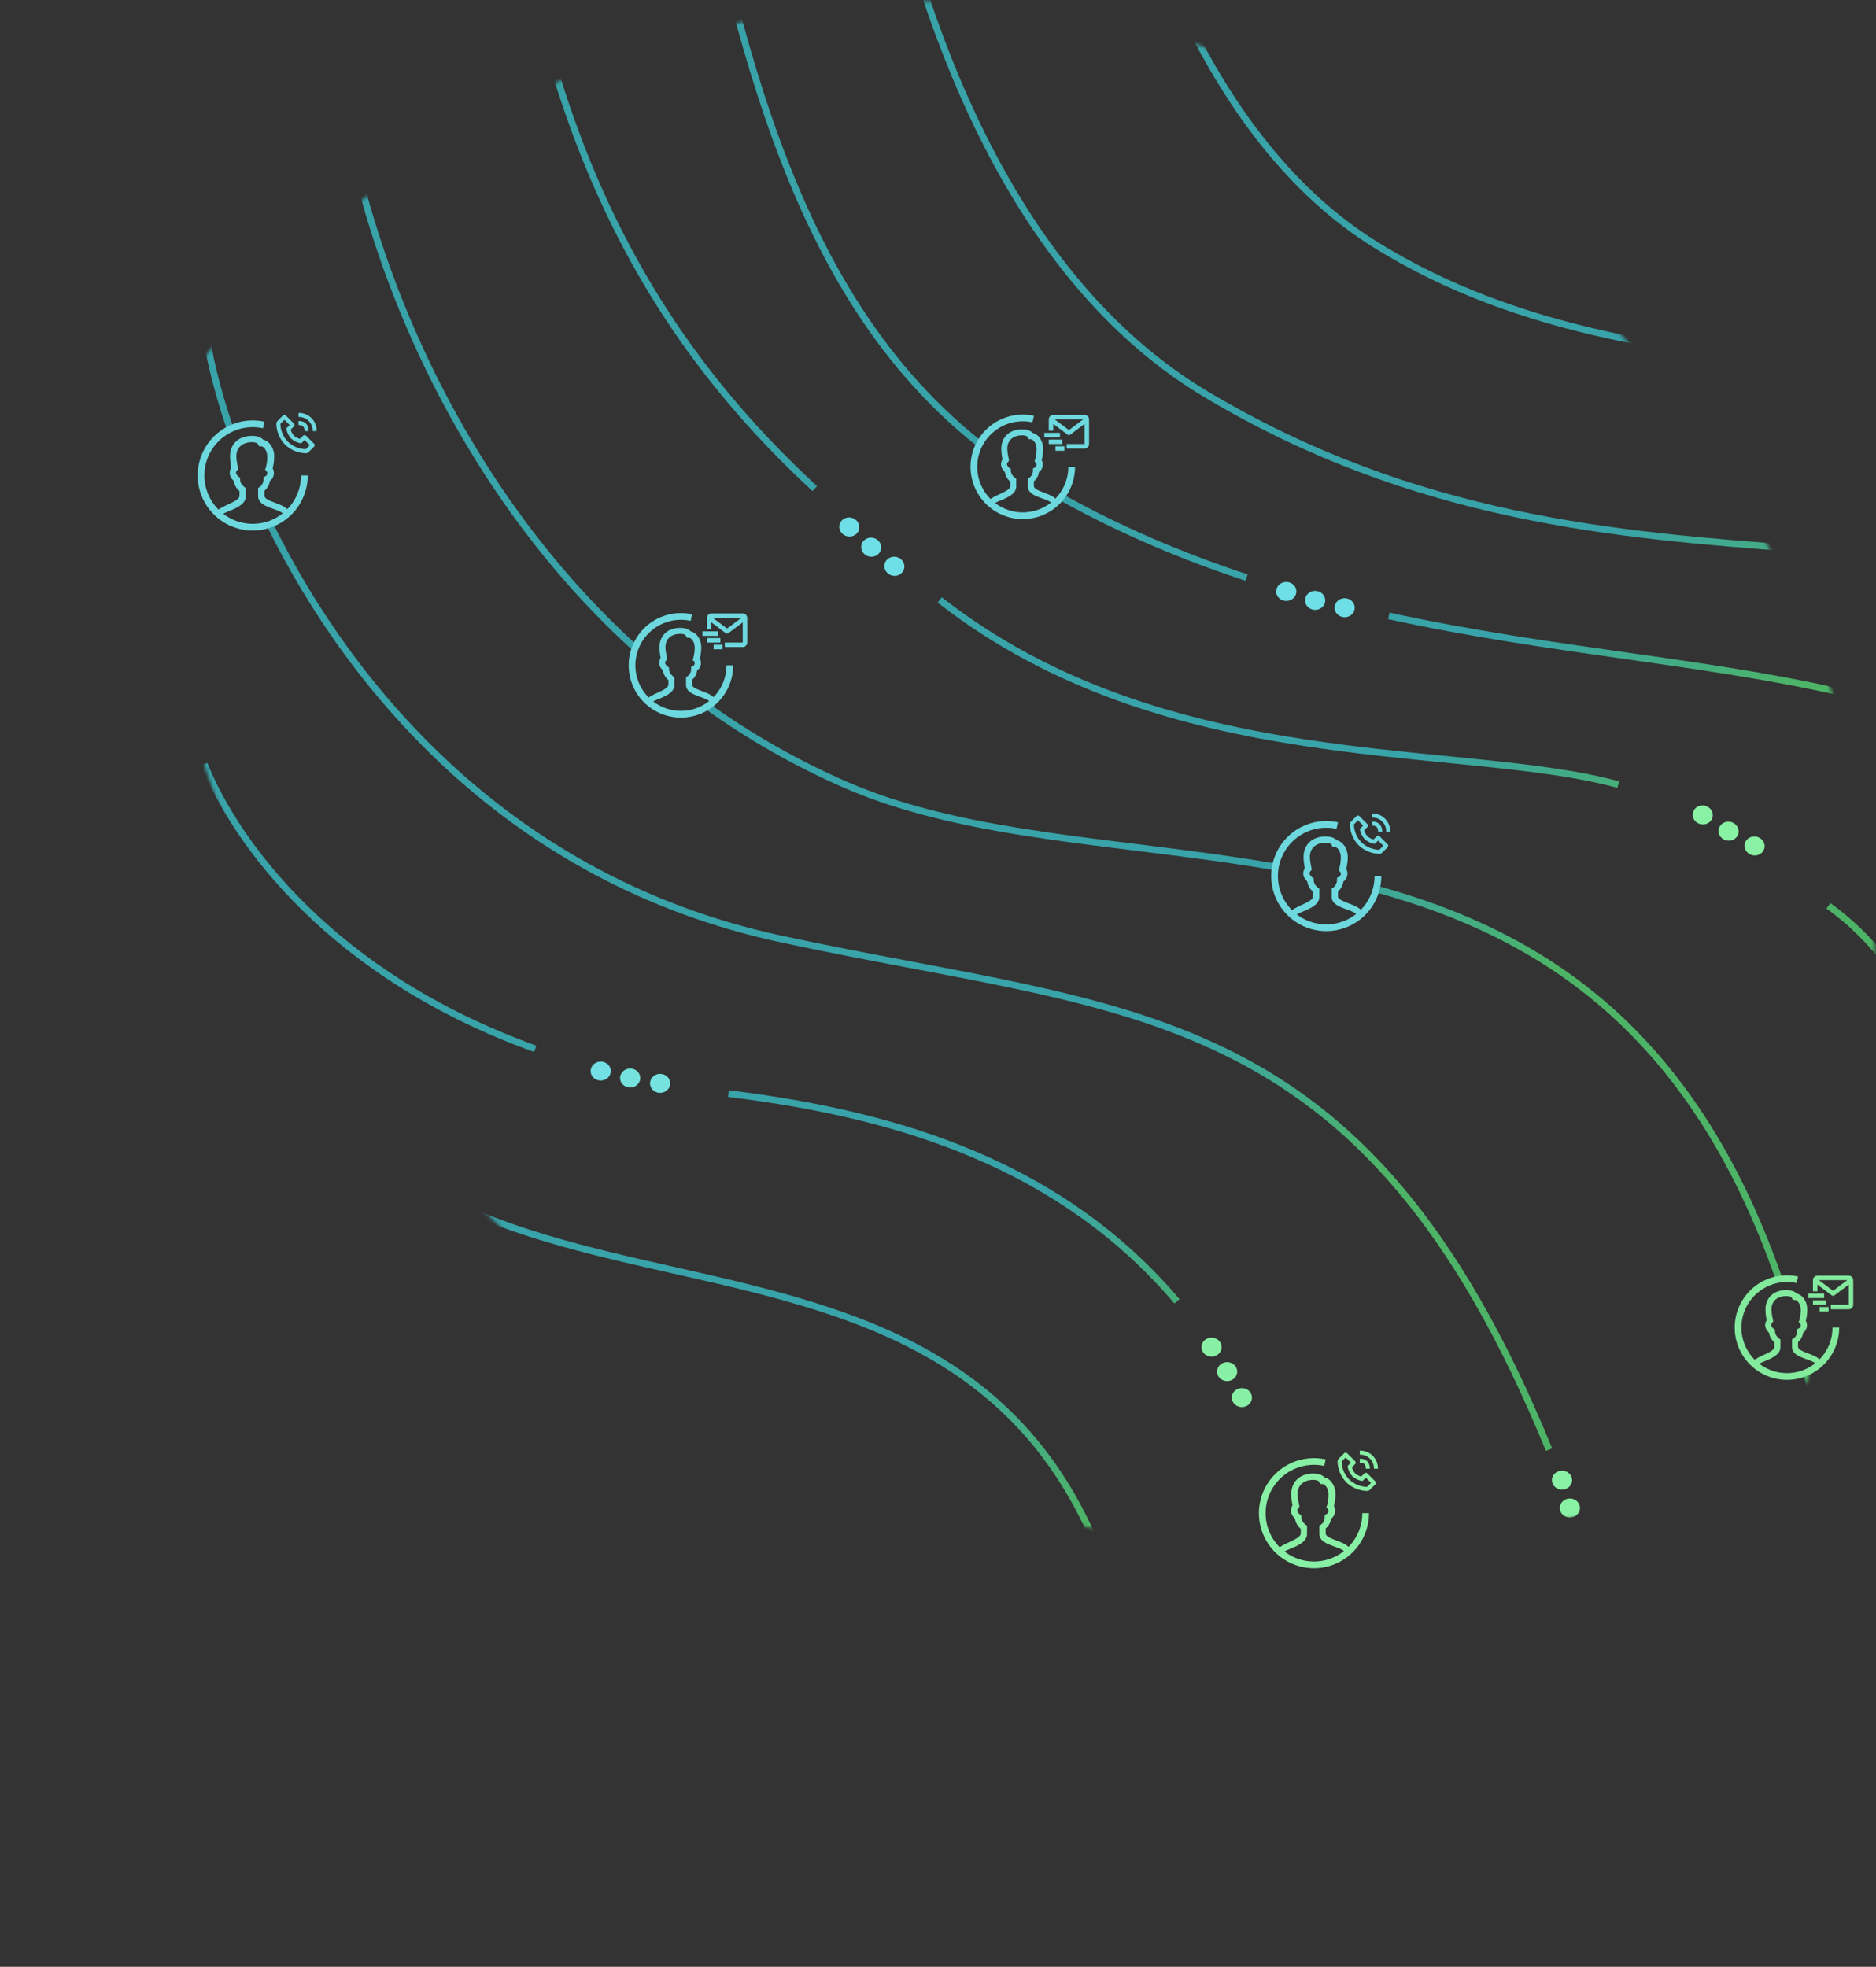 <?xml version="1.0" encoding="UTF-8"?> <svg xmlns="http://www.w3.org/2000/svg" width="559" height="586" viewBox="0 0 559 586" fill="none"><rect x="0" y="0" width="559" height="586" fill="#333333" stroke="none"/> <mask id="mask0" style="mask-type:alpha" maskUnits="userSpaceOnUse" x="0" y="0" width="559" height="586"> <rect x="0.918" y="0.327" width="557.753" height="585.657" rx="278.876" fill="#C4C4C4"></rect> </mask> <g mask="url(#mask0)"> <mask id="mask1" style="mask-type:alpha" maskUnits="userSpaceOnUse" x="43" y="-221" width="694" height="683"> <ellipse cx="389.717" cy="120.497" rx="346.459" ry="340.649" fill="#C4C4C4"></ellipse> </mask> <g mask="url(#mask1)"> <ellipse cx="346.471" cy="-8.333" rx="14.916" ry="14.666" fill="#DBEFFF"></ellipse> <path d="M346.475 7.448C337.601 7.448 330.426 0.393 330.426 -8.333C330.426 -17.058 337.601 -24.113 346.475 -24.113C355.35 -24.113 362.525 -17.058 362.525 -8.333C362.525 0.393 355.255 7.448 346.475 7.448ZM346.475 -22.257C338.639 -22.257 332.314 -16.037 332.314 -8.333C332.314 -0.628 338.639 5.591 346.475 5.591C354.311 5.591 360.637 -0.628 360.637 -8.333C360.637 -16.037 354.217 -22.257 346.475 -22.257Z" fill="#73E0E6"></path> <path d="M337.219 3.085L335.52 2.342C335.992 1.228 337.502 0.578 339.107 -0.164C340.712 -0.907 342.695 -1.742 342.695 -2.763V-4.156C342.128 -4.62 341.184 -5.641 340.995 -7.126C340.523 -7.59 339.768 -8.426 339.768 -9.54C339.768 -10.19 340.051 -10.746 340.24 -11.118C340.051 -11.86 339.862 -13.253 339.862 -14.367C339.862 -17.987 342.411 -20.4 346.471 -20.4C347.604 -20.4 349.02 -20.122 349.775 -19.287C351.569 -18.915 353.08 -16.873 353.08 -14.367C353.08 -12.789 352.796 -11.489 352.608 -10.839C352.796 -10.561 352.985 -10.097 352.985 -9.54C352.985 -8.333 352.324 -7.498 351.758 -7.126C351.569 -5.641 350.719 -4.713 350.153 -4.249V-2.763C350.153 -1.928 351.852 -1.278 353.363 -0.721C355.157 -0.071 357.045 0.671 357.706 2.156L355.912 2.806C355.629 2.064 354.118 1.507 352.702 1.042C350.625 0.3 348.265 -0.536 348.265 -2.671V-5.084L348.737 -5.363C348.737 -5.363 349.87 -6.105 349.87 -7.59V-8.24L350.436 -8.519C350.531 -8.519 351.003 -8.797 351.003 -9.54C351.003 -9.725 350.814 -10.004 350.719 -10.097L350.342 -10.468L350.531 -10.932C350.531 -10.932 351.003 -12.417 351.003 -14.274C351.003 -16.038 349.964 -17.337 349.114 -17.337H348.548L348.265 -17.801C348.265 -18.173 347.604 -18.544 346.471 -18.544C343.544 -18.544 341.751 -16.966 341.751 -14.367C341.751 -13.16 342.223 -11.118 342.223 -11.118L342.317 -10.654L341.939 -10.19C341.845 -10.19 341.656 -9.911 341.656 -9.54C341.656 -9.076 342.223 -8.519 342.506 -8.333L342.883 -8.055V-7.59C342.883 -6.198 344.111 -5.455 344.111 -5.363L344.583 -5.084V-2.671C344.583 -0.443 342.128 0.671 339.862 1.599C338.824 1.971 337.408 2.62 337.219 3.085V3.085Z" fill="#73E0E6"></path> <ellipse rx="2.847" ry="2.994" transform="matrix(0.316 -0.949 0.959 0.282 179.001 319.123)" fill="#73E0E6"></ellipse> <ellipse rx="2.893" ry="2.948" transform="matrix(0.752 -0.659 0.695 0.719 253.066 157.009)" fill="#6FDFE7"></ellipse> <ellipse rx="2.851" ry="2.99" transform="matrix(0.383 -0.924 0.938 0.346 383.278 176.226)" fill="#6FDFE7"></ellipse> <ellipse rx="2.847" ry="2.994" transform="matrix(0.316 -0.949 0.959 0.282 187.774 321.192)" fill="#76E2DD"></ellipse> <ellipse rx="2.893" ry="2.948" transform="matrix(0.752 -0.659 0.695 0.719 259.59 163.036)" fill="#6FDFE7"></ellipse> <ellipse rx="2.851" ry="2.99" transform="matrix(0.383 -0.924 0.938 0.346 391.879 178.879)" fill="#6FDFE7"></ellipse> <ellipse rx="2.868" ry="2.974" transform="matrix(0.623 -0.782 0.812 0.583 507.373 242.805)" fill="#88F1A4"></ellipse> <ellipse rx="2.868" ry="2.974" transform="matrix(0.623 -0.782 0.812 0.583 515.065 247.643)" fill="#88F1A4"></ellipse> <ellipse rx="2.868" ry="2.974" transform="matrix(0.623 -0.782 0.812 0.583 522.815 252.048)" fill="#88F1A4"></ellipse> <ellipse rx="2.847" ry="2.994" transform="matrix(0.316 -0.949 0.959 0.282 196.7 322.784)" fill="#75E2E0"></ellipse> <ellipse rx="2.893" ry="2.948" transform="matrix(0.752 -0.659 0.695 0.719 266.5 168.726)" fill="#6FDFE7"></ellipse> <ellipse rx="2.851" ry="2.99" transform="matrix(0.383 -0.924 0.938 0.346 400.672 181.066)" fill="#6FDFE7"></ellipse> <ellipse rx="2.972" ry="2.87" transform="matrix(0.897 -0.442 0.486 0.874 361.007 401.367)" fill="#88F0A5"></ellipse> <ellipse rx="2.972" ry="2.87" transform="matrix(0.897 -0.442 0.486 0.874 365.652 408.662)" fill="#88F0A5"></ellipse> <ellipse rx="2.972" ry="2.87" transform="matrix(0.897 -0.442 0.486 0.874 370.046 416.403)" fill="#88F0A5"></ellipse> <ellipse rx="3.003" ry="2.837" transform="matrix(0.988 -0.158 0.177 0.984 465.439 440.998)" fill="#88F1A4"></ellipse> <ellipse rx="3.003" ry="2.837" transform="matrix(0.988 -0.158 0.178 0.984 467.787 449.292)" fill="#88F1A4"></ellipse> <ellipse rx="3.003" ry="2.837" transform="matrix(0.988 -0.158 0.178 0.984 470.01 457.586)" fill="#88F1A4"></ellipse> <path fill-rule="evenodd" clip-rule="evenodd" d="M415.494 -54.528C375.317 -123.06 376.071 -198.905 388.955 -249.811L390.894 -249.32C378.104 -198.787 377.372 -123.509 417.22 -55.539C457.044 12.389 537.506 73.202 687.471 94.651L687.187 96.631C536.773 75.118 455.697 14.047 415.494 -54.528ZM260.706 -54.245C246.102 -126.115 246.102 -201.848 250.596 -249.659L252.587 -249.472C248.108 -201.811 248.109 -126.28 262.666 -54.644C277.235 17.046 306.322 84.552 359.782 116.547C422.052 153.815 482.378 158.406 535.617 162.458L535.624 162.459L535.637 162.46L535.651 162.461C539.737 162.772 543.781 163.079 547.78 163.399C603.845 167.873 651.443 174.592 683.139 224.274L681.453 225.349C650.336 176.575 603.719 169.869 547.621 165.392C543.602 165.072 539.536 164.762 535.424 164.45C482.209 160.403 421.444 155.783 358.754 118.263C304.537 85.815 275.3 17.572 260.706 -54.245ZM480.232 -73.303C454.084 -123.97 440.04 -185.321 437.415 -249.524L439.414 -249.605C442.029 -185.626 456.024 -124.573 482.009 -74.221L480.232 -73.303ZM672.682 28.75C557.485 -42.998 495.339 -157.61 495.339 -244.258H497.339C497.339 -158.437 559.003 -44.408 673.74 27.052L672.682 28.75ZM673.164 55.752C611.142 52.854 551.976 17.136 514.875 -21.351L516.315 -22.739C553.174 15.498 611.888 50.887 673.258 53.754L673.164 55.752ZM600.227 -133.2C582.702 -167.439 571.657 -201.529 566.85 -222.49L568.799 -222.937C573.572 -202.128 584.562 -168.194 602.007 -134.111C619.458 -100.015 643.318 -65.869 673.785 -44.522L672.637 -42.884C641.788 -64.499 617.745 -98.973 600.227 -133.2ZM314.492 -248.039C310.266 -175.945 316.46 -90.025 340.311 -23.08L342.195 -23.752C318.467 -90.353 312.272 -175.978 316.489 -247.922L314.492 -248.039ZM352.312 5.298C366.487 34.601 385.075 58.559 408.933 73.501C453.088 101.156 504.301 106.248 550.699 110.861L550.708 110.862L550.709 110.862L550.71 110.862L550.711 110.862L550.712 110.863C557.125 111.5 563.445 112.129 569.642 112.806C620.86 118.407 663.425 127.341 681.366 171.486L683.219 170.733C664.783 125.372 620.952 116.405 569.859 110.818C563.64 110.138 557.31 109.508 550.898 108.869L550.897 108.869L550.887 108.868L550.879 108.867L550.872 108.867L550.868 108.866C504.43 104.242 453.723 99.193 409.995 71.806C386.556 57.126 368.184 33.517 354.112 4.428L352.312 5.298ZM94.689 327.248C111.906 350.462 136.08 362.027 162.488 369.932C174.772 373.609 187.571 376.503 200.391 379.401L200.393 379.401L200.394 379.402L200.395 379.402L200.563 379.44C201.461 379.643 202.36 379.846 203.259 380.05C217.05 383.173 230.831 386.371 244.072 390.632C270.541 399.149 294.763 411.882 312.394 436.62C330.035 461.372 341.173 498.276 341.173 555.325H343.173C343.173 498.038 331.991 460.671 314.023 435.46C296.045 410.235 271.37 397.314 244.684 388.728C231.348 384.437 217.486 381.221 203.7 378.099C203.154 377.975 202.607 377.852 202.061 377.728L200.85 377.455C188.013 374.552 175.278 371.673 163.061 368.016C136.83 360.164 113.139 348.767 96.295 326.057L94.689 327.248ZM67.55 127.841C63.477 115.833 60.962 104.996 59.848 96.223L61.832 95.971C62.926 104.587 65.406 115.292 69.444 127.199L67.55 127.841ZM159.151 313.435C98.112 291.447 69.531 251.732 59.913 228.067L61.766 227.314C71.181 250.479 99.349 289.767 159.828 311.553L159.151 313.435ZM231.927 280.604C151.945 263.23 104.032 206.496 79.632 156.923L81.427 156.04C105.655 205.264 153.153 261.446 232.351 278.65C245.413 281.487 257.928 283.877 269.945 286.153L272.126 286.566C283.354 288.692 294.149 290.735 304.534 292.971C326.644 297.73 346.946 303.369 365.729 312.566C403.358 330.991 434.704 363.607 462.498 431.534L460.647 432.291C432.981 364.677 401.918 332.513 364.849 314.362C346.282 305.271 326.164 299.672 304.113 294.926C293.755 292.696 282.983 290.657 271.749 288.53L269.572 288.118C257.556 285.842 245.018 283.448 231.927 280.604ZM188.623 193.843C125.842 136.846 98.222 52.123 98.222 -4.176H100.222C100.222 51.623 127.649 135.785 189.967 192.363L188.623 193.843ZM242.106 146.316C185.213 93.758 157.461 29.864 147.609 -67.343L149.599 -67.544C159.416 29.322 187.022 92.707 243.463 144.847L242.106 146.316ZM251.41 234.679C236.513 228.171 222.803 220.269 210.236 211.293L211.399 209.665C223.857 218.564 237.446 226.396 252.211 232.846C270.388 240.787 291.017 244.947 312.82 248.1C321.246 249.319 329.865 250.389 338.579 251.471L338.581 251.471L338.586 251.472L338.586 251.472L338.587 251.472C352.354 253.181 366.361 254.92 380.229 257.321L379.887 259.292C366.047 256.895 352.148 255.17 338.43 253.468C329.704 252.385 321.051 251.312 312.533 250.08C290.687 246.92 269.84 242.731 251.41 234.679ZM349.939 388.354C315.973 348.413 268.653 333.126 216.929 326.822L217.171 324.837C269.105 331.166 317.022 346.559 351.463 387.058L349.939 388.354ZM388.674 222.282C352.427 216.748 313.485 206.174 279.385 179.523L280.616 177.947C314.327 204.294 352.879 214.794 388.976 220.305C403.686 222.551 417.965 223.965 431.345 225.29H431.345L431.346 225.29L431.353 225.291C434.393 225.592 437.386 225.889 440.327 226.189C456.193 227.811 470.571 229.553 482.464 232.798L481.938 234.727C470.225 231.532 456.002 229.802 440.124 228.179C437.193 227.879 434.206 227.583 431.169 227.283L431.167 227.283C417.784 225.957 403.442 224.536 388.674 222.282ZM413.249 582.956C410.013 506.2 407.973 488.496 395.855 466.418L397.608 465.455C409.997 488.026 412.017 506.254 415.247 582.872L413.249 582.956ZM478.099 300.866C457.697 283.002 434.407 272.595 410.004 265.884L410.534 263.955C435.136 270.721 458.724 281.244 479.416 299.361C500.111 317.481 517.855 343.152 530.838 380.131L528.951 380.794C516.064 344.09 498.498 318.727 478.099 300.866ZM481.222 506.432L482.201 506.227C482.731 506.117 482.974 506.066 483.085 506.043L483.144 506.031C483.18 506.023 483.18 506.023 483.18 506.023L483.18 506.025L483.181 506.029L483.185 506.047L483.199 506.113C483.21 506.171 483.228 506.258 483.25 506.372C483.282 506.531 483.323 506.745 483.374 507.011C483.396 507.128 483.42 507.254 483.445 507.391C483.612 508.291 483.851 509.631 484.136 511.397C484.708 514.928 485.468 520.161 486.228 526.985C487.749 540.633 489.268 560.642 489.268 586.116H487.268C487.268 560.721 485.754 540.786 484.241 527.207C483.484 520.417 482.728 515.216 482.162 511.716C481.879 509.966 481.643 508.642 481.479 507.756C481.396 507.314 481.332 506.981 481.288 506.76C481.266 506.649 481.25 506.566 481.239 506.511L481.226 506.451L481.223 506.436L481.223 506.433L481.222 506.432ZM551.541 523.145C550.041 477.635 545.082 440.151 537.387 409.204L539.328 408.721C547.065 439.836 552.037 477.465 553.54 523.079L551.541 523.145ZM585.36 380.462C585.36 328.275 572.316 290.761 544.239 270.707L545.401 269.08C574.267 289.698 587.36 328.04 587.36 380.462H585.36ZM188.682 -207.941V-207.939C188.772 -198.01 188.865 -187.687 189.735 -173.343L191.732 -173.464C190.863 -187.773 190.772 -197.987 190.683 -207.873V-207.873V-207.874C190.632 -213.563 190.582 -219.144 190.386 -225.333L188.387 -225.27C188.58 -219.17 188.631 -213.62 188.682 -207.941ZM199.823 -81.358L199.825 -81.349C207.948 -40.197 215.747 -0.689 227.698 34.385C241.247 74.15 260.167 108.329 291.053 132.847L292.296 131.28C261.826 107.093 243.075 73.313 229.591 33.74C217.687 -1.198 209.916 -40.563 201.788 -81.735C200.705 -87.217 199.617 -92.731 198.511 -98.27L196.55 -97.879C197.654 -92.347 198.742 -86.838 199.823 -81.358ZM315.706 149.002C334.037 159.181 352.603 166.941 371.134 173.037L371.76 171.137C353.331 165.074 334.882 157.363 316.677 147.254L315.706 149.002ZM413.618 184.479C437.806 189.747 461.584 193.131 484.299 196.364C485.666 196.558 487.03 196.752 488.389 196.946C512.35 200.363 535.059 203.726 555.833 209.1C597.338 219.838 630.996 238.569 651.223 281.701L653.034 280.852C632.466 236.993 598.178 217.99 556.334 207.164C535.435 201.757 512.618 198.381 488.672 194.966C487.317 194.773 485.959 194.58 484.597 194.386C461.869 191.151 438.157 187.777 414.043 182.524L413.618 184.479Z" fill="url(#paint0_linear)" fill-opacity="0.7"></path> </g> </g> <path d="M91.103 135.048C91.263 135.049 91.421 135.018 91.569 134.957C91.716 134.896 91.85 134.806 91.963 134.693L93.593 133.063C93.705 132.95 93.768 132.798 93.768 132.639C93.768 132.48 93.705 132.328 93.593 132.215L91.187 129.809C91.074 129.697 90.922 129.634 90.763 129.634C90.604 129.634 90.452 129.697 90.339 129.809L89.377 130.765C88.71 130.588 88.094 130.261 87.572 129.809C87.122 129.287 86.795 128.671 86.616 128.005L87.572 127.043C87.684 126.93 87.747 126.777 87.747 126.618C87.747 126.46 87.684 126.307 87.572 126.194L85.167 123.789C85.054 123.677 84.901 123.614 84.743 123.614C84.584 123.614 84.431 123.677 84.319 123.789L82.695 125.425C82.581 125.537 82.492 125.671 82.431 125.819C82.37 125.967 82.339 126.125 82.34 126.285C82.394 128.596 83.318 130.801 84.926 132.462C86.587 134.07 88.792 134.993 91.103 135.048V135.048ZM84.746 125.07L86.303 126.628L85.528 127.403C85.454 127.472 85.399 127.558 85.368 127.654C85.336 127.75 85.329 127.852 85.347 127.951C85.572 128.955 86.048 129.887 86.73 130.657C87.501 131.341 88.432 131.817 89.437 132.041C89.534 132.061 89.635 132.057 89.731 132.028C89.827 132 89.914 131.948 89.984 131.878L90.76 131.084L92.318 132.642L91.115 133.845C89.12 133.794 87.217 132.998 85.78 131.614C84.392 130.176 83.594 128.27 83.543 126.273L84.746 125.07ZM93.166 128.432H94.369C94.384 127.717 94.255 127.006 93.989 126.342C93.722 125.678 93.324 125.075 92.818 124.57C92.312 124.064 91.709 123.666 91.046 123.399C90.382 123.133 89.671 123.003 88.956 123.019V124.222C89.514 124.202 90.07 124.298 90.59 124.503C91.109 124.708 91.581 125.017 91.976 125.412C92.371 125.807 92.68 126.279 92.885 126.798C93.09 127.318 93.185 127.874 93.166 128.432Z" fill="#6DD9DF"></path> <path d="M88.957 126.628C90.22 126.628 90.761 127.169 90.761 128.432H91.964C91.964 126.495 90.894 125.425 88.957 125.425V126.628Z" fill="#6DD9DF"></path> <path d="M90.706 141.665C90.706 144.853 89.717 147.962 87.876 150.565C86.034 153.167 83.43 155.134 80.424 156.194C77.417 157.254 74.156 157.355 71.089 156.484C68.022 155.612 65.302 153.811 63.302 151.328C61.302 148.845 60.122 145.803 59.924 142.621C59.726 139.439 60.52 136.274 62.197 133.563C63.874 130.851 66.35 128.727 69.285 127.482C72.22 126.237 75.469 125.933 78.584 126.613" stroke="#6DD9DF" stroke-width="2"></path> <path d="M65.905 153.665L64.211 152.912C64.681 151.783 66.187 151.124 67.787 150.372C69.386 149.619 71.362 148.772 71.362 147.737V146.326C70.797 145.855 69.856 144.82 69.668 143.315C69.198 142.844 68.445 141.997 68.445 140.868C68.445 140.21 68.727 139.645 68.916 139.269C68.727 138.516 68.539 137.105 68.539 135.975C68.539 132.306 71.08 129.859 75.126 129.859C76.255 129.859 77.666 130.142 78.419 130.988C80.207 131.365 81.712 133.435 81.712 135.975C81.712 137.575 81.43 138.892 81.242 139.551C81.43 139.833 81.618 140.304 81.618 140.868C81.618 142.091 80.96 142.938 80.395 143.315C80.207 144.82 79.36 145.761 78.795 146.232V147.737C78.795 148.584 80.489 149.243 81.995 149.807C83.782 150.466 85.664 151.218 86.323 152.724L84.535 153.383C84.253 152.63 82.747 152.065 81.336 151.595C79.266 150.842 76.913 149.995 76.913 147.831V145.385L77.384 145.102C77.384 145.102 78.513 144.35 78.513 142.844V142.186L79.078 141.903C79.172 141.903 79.642 141.621 79.642 140.868C79.642 140.68 79.454 140.398 79.36 140.304L78.984 139.927L79.172 139.457C79.172 139.457 79.642 137.951 79.642 136.07C79.642 134.282 78.607 132.964 77.76 132.964H77.196L76.913 132.494C76.913 132.118 76.255 131.741 75.126 131.741C72.209 131.741 70.421 133.341 70.421 135.975C70.421 137.199 70.891 139.269 70.891 139.269L70.986 139.739L70.609 140.21C70.515 140.21 70.327 140.492 70.327 140.868C70.327 141.339 70.891 141.903 71.174 142.091L71.55 142.374V142.844C71.55 144.256 72.773 145.008 72.773 145.102L73.244 145.385V147.831C73.244 150.089 70.797 151.218 68.539 152.159C67.504 152.536 66.093 153.194 65.905 153.665V153.665Z" fill="#6DD9DF"></path> <path d="M407.326 444.223C407.485 444.223 407.644 444.193 407.791 444.132C407.939 444.071 408.073 443.981 408.186 443.868L409.816 442.238C409.928 442.125 409.99 441.973 409.99 441.814C409.99 441.655 409.928 441.502 409.816 441.39L407.41 438.984C407.297 438.872 407.145 438.809 406.986 438.809C406.827 438.809 406.674 438.872 406.562 438.984L405.599 439.94C404.933 439.763 404.316 439.436 403.795 438.984C403.345 438.462 403.018 437.845 402.839 437.18L403.795 436.217C403.907 436.105 403.97 435.952 403.97 435.793C403.97 435.634 403.907 435.482 403.795 435.369L401.389 432.963C401.277 432.851 401.124 432.789 400.965 432.789C400.806 432.789 400.654 432.851 400.541 432.963L398.917 434.599C398.804 434.712 398.714 434.846 398.653 434.994C398.593 435.141 398.562 435.3 398.563 435.459C398.617 437.77 399.541 439.976 401.149 441.636C402.809 443.245 405.015 444.168 407.326 444.223V444.223ZM400.968 434.245L402.526 435.802L401.75 436.578C401.677 436.647 401.622 436.733 401.59 436.829C401.559 436.924 401.552 437.026 401.57 437.126C401.795 438.13 402.271 439.061 402.953 439.832C403.723 440.515 404.655 440.992 405.66 441.215C405.757 441.236 405.858 441.232 405.954 441.203C406.049 441.175 406.136 441.123 406.207 441.053L406.983 440.259L408.541 441.817L407.338 443.02C405.343 442.968 403.44 442.172 402.003 440.788C400.615 439.351 399.817 437.445 399.765 435.447L400.968 434.245ZM409.389 437.607H410.591C410.607 436.892 410.478 436.181 410.211 435.517C409.945 434.853 409.547 434.25 409.041 433.744C408.535 433.239 407.932 432.84 407.268 432.574C406.604 432.307 405.894 432.178 405.178 432.194V433.397C405.737 433.377 406.293 433.473 406.812 433.678C407.332 433.882 407.804 434.192 408.198 434.587C408.593 434.982 408.903 435.453 409.107 435.973C409.312 436.492 409.408 437.049 409.389 437.607Z" fill="#88F0A5"></path> <path d="M405.18 435.803C406.443 435.803 406.984 436.344 406.984 437.607H408.187C408.187 435.67 407.116 434.6 405.18 434.6V435.803Z" fill="#88F0A5"></path> <path d="M406.929 450.84C406.929 454.028 405.94 457.137 404.098 459.739C402.257 462.342 399.653 464.308 396.646 465.369C393.64 466.429 390.378 466.53 387.312 465.659C384.245 464.787 381.524 462.986 379.525 460.503C377.525 458.02 376.345 454.978 376.147 451.796C375.949 448.614 376.743 445.449 378.42 442.738C380.096 440.026 382.573 437.901 385.508 436.657C388.443 435.412 391.692 435.108 394.806 435.788" stroke="#88F0A5" stroke-width="2"></path> <path d="M382.127 462.84L380.434 462.087C380.904 460.958 382.41 460.299 384.009 459.546C385.609 458.794 387.585 457.947 387.585 456.912V455.5C387.02 455.03 386.079 453.995 385.891 452.489C385.421 452.019 384.668 451.172 384.668 450.043C384.668 449.384 384.95 448.82 385.138 448.443C384.95 447.691 384.762 446.279 384.762 445.15C384.762 441.481 387.302 439.034 391.348 439.034C392.477 439.034 393.889 439.316 394.642 440.163C396.429 440.54 397.935 442.61 397.935 445.15C397.935 446.75 397.653 448.067 397.464 448.726C397.653 449.008 397.841 449.478 397.841 450.043C397.841 451.266 397.182 452.113 396.618 452.489C396.429 453.995 395.583 454.936 395.018 455.406V456.912C395.018 457.759 396.712 458.417 398.217 458.982C400.005 459.641 401.887 460.393 402.545 461.899L400.758 462.557C400.475 461.805 398.97 461.24 397.559 460.77C395.488 460.017 393.136 459.17 393.136 457.006V454.56L393.607 454.277C393.607 454.277 394.736 453.524 394.736 452.019V451.36L395.3 451.078C395.394 451.078 395.865 450.796 395.865 450.043C395.865 449.855 395.677 449.573 395.583 449.478L395.206 449.102L395.394 448.632C395.394 448.632 395.865 447.126 395.865 445.244C395.865 443.457 394.83 442.139 393.983 442.139H393.418L393.136 441.669C393.136 441.292 392.477 440.916 391.348 440.916C388.431 440.916 386.644 442.516 386.644 445.15C386.644 446.373 387.114 448.443 387.114 448.443L387.208 448.914L386.832 449.384C386.738 449.384 386.55 449.667 386.55 450.043C386.55 450.514 387.114 451.078 387.396 451.266L387.773 451.549V452.019C387.773 453.43 388.996 454.183 388.996 454.277L389.467 454.56V457.006C389.467 459.264 387.02 460.393 384.762 461.334C383.727 461.711 382.315 462.369 382.127 462.84V462.84Z" fill="#88F0A5"></path> <path d="M410.99 254.401C411.149 254.402 411.308 254.371 411.455 254.31C411.603 254.249 411.737 254.16 411.85 254.046L413.48 252.417C413.592 252.304 413.655 252.151 413.655 251.992C413.655 251.834 413.592 251.681 413.48 251.568L411.074 249.163C410.961 249.051 410.809 248.988 410.65 248.988C410.491 248.988 410.339 249.051 410.226 249.163L409.264 250.119C408.597 249.941 407.98 249.614 407.459 249.163C407.009 248.641 406.682 248.024 406.503 247.358L407.459 246.396C407.571 246.283 407.634 246.131 407.634 245.972C407.634 245.813 407.571 245.661 407.459 245.548L405.053 243.142C404.941 243.03 404.788 242.967 404.629 242.967C404.47 242.967 404.318 243.03 404.205 243.142L402.581 244.778C402.468 244.891 402.378 245.025 402.317 245.172C402.257 245.32 402.226 245.478 402.227 245.638C402.281 247.949 403.205 250.155 404.813 251.815C406.473 253.423 408.679 254.347 410.99 254.401V254.401ZM404.632 244.423L406.19 245.981L405.414 246.757C405.341 246.826 405.286 246.912 405.254 247.008C405.223 247.103 405.216 247.205 405.234 247.304C405.459 248.309 405.935 249.24 406.617 250.011C407.387 250.694 408.319 251.17 409.324 251.394C409.421 251.414 409.522 251.41 409.618 251.382C409.713 251.354 409.8 251.302 409.871 251.232L410.647 250.438L412.205 251.995L411.002 253.198C409.007 253.147 407.104 252.351 405.667 250.967C404.279 249.529 403.481 247.624 403.429 245.626L404.632 244.423ZM413.053 247.785H414.256C414.271 247.07 414.142 246.359 413.875 245.696C413.609 245.032 413.211 244.429 412.705 243.923C412.199 243.417 411.596 243.019 410.932 242.753C410.268 242.486 409.558 242.357 408.842 242.372V243.575C409.401 243.556 409.957 243.652 410.476 243.856C410.996 244.061 411.468 244.371 411.862 244.765C412.257 245.16 412.567 245.632 412.771 246.152C412.976 246.671 413.072 247.227 413.053 247.785Z" fill="#6DD9DF"></path> <path d="M408.844 245.981C410.107 245.981 410.648 246.523 410.648 247.786H411.851C411.851 245.849 410.78 244.778 408.844 244.778V245.981Z" fill="#6DD9DF"></path> <path d="M410.593 261.018C410.593 264.206 409.604 267.316 407.762 269.918C405.921 272.52 403.317 274.487 400.31 275.547C397.304 276.607 394.042 276.709 390.976 275.837C387.909 274.966 385.188 273.164 383.189 270.682C381.189 268.199 380.009 265.157 379.811 261.975C379.613 258.793 380.407 255.628 382.084 252.916C383.76 250.205 386.237 248.08 389.172 246.835C392.107 245.59 395.356 245.287 398.47 245.966" stroke="#6DD9DF" stroke-width="2"></path> <path d="M385.791 273.018L384.098 272.266C384.568 271.137 386.074 270.478 387.673 269.725C389.273 268.972 391.249 268.126 391.249 267.091V265.679C390.684 265.209 389.743 264.174 389.555 262.668C389.085 262.198 388.332 261.351 388.332 260.222C388.332 259.563 388.614 258.999 388.802 258.622C388.614 257.869 388.426 256.458 388.426 255.329C388.426 251.659 390.966 249.213 395.012 249.213C396.142 249.213 397.553 249.495 398.306 250.342C400.093 250.718 401.599 252.788 401.599 255.329C401.599 256.929 401.317 258.246 401.128 258.904C401.317 259.187 401.505 259.657 401.505 260.222C401.505 261.445 400.846 262.292 400.282 262.668C400.093 264.174 399.247 265.115 398.682 265.585V267.091C398.682 267.937 400.376 268.596 401.881 269.161C403.669 269.819 405.551 270.572 406.21 272.077L404.422 272.736C404.139 271.983 402.634 271.419 401.223 270.948C399.153 270.196 396.8 269.349 396.8 267.185V264.738L397.271 264.456C397.271 264.456 398.4 263.703 398.4 262.198V261.539L398.964 261.257C399.058 261.257 399.529 260.975 399.529 260.222C399.529 260.034 399.341 259.751 399.247 259.657L398.87 259.281L399.058 258.81C399.058 258.81 399.529 257.305 399.529 255.423C399.529 253.635 398.494 252.318 397.647 252.318H397.082L396.8 251.847C396.8 251.471 396.142 251.095 395.012 251.095C392.096 251.095 390.308 252.694 390.308 255.329C390.308 256.552 390.778 258.622 390.778 258.622L390.872 259.093L390.496 259.563C390.402 259.563 390.214 259.845 390.214 260.222C390.214 260.692 390.778 261.257 391.061 261.445L391.437 261.727V262.198C391.437 263.609 392.66 264.362 392.66 264.456L393.131 264.738V267.185C393.131 269.443 390.684 270.572 388.426 271.513C387.391 271.889 385.98 272.548 385.791 273.018V273.018Z" fill="#6DD9DF"></path> <path d="M221.315 182.77H211.975C211.239 182.77 210.641 183.368 210.641 184.104V187.44H211.975V185.438L216.245 188.641C216.36 188.727 216.501 188.774 216.645 188.774C216.789 188.774 216.93 188.727 217.045 188.641L221.315 185.438V191.443H215.978V192.777H221.315C222.051 192.777 222.649 192.179 222.649 191.443V184.104C222.649 183.368 222.051 182.77 221.315 182.77ZM216.645 187.273L212.419 184.104H220.871L216.645 187.273Z" fill="#6DD9DF"></path> <path d="M209.305 188.106H213.975V189.441H209.305V188.106ZM210.639 190.108H214.642V191.442H210.639V190.108ZM212.641 192.109H215.309V193.444H212.641V192.109Z" fill="#6DD9DF"></path> <path d="M217.474 198.233C217.474 201.249 216.539 204.191 214.796 206.653C213.054 209.115 210.591 210.976 207.746 211.979C204.902 212.982 201.816 213.078 198.915 212.253C196.014 211.429 193.44 209.725 191.548 207.376C189.656 205.027 188.54 202.148 188.352 199.138C188.165 196.128 188.916 193.134 190.503 190.568C192.089 188.003 194.432 185.993 197.208 184.815C199.985 183.638 203.059 183.35 206.005 183.993" stroke="#6DD9DF" stroke-width="2"></path> <path d="M194.009 209.585L192.406 208.873C192.851 207.805 194.276 207.182 195.789 206.47C197.302 205.757 199.172 204.956 199.172 203.977V202.642C198.638 202.197 197.747 201.217 197.569 199.793C197.124 199.348 196.412 198.547 196.412 197.479C196.412 196.856 196.679 196.321 196.857 195.965C196.679 195.253 196.501 193.918 196.501 192.85C196.501 189.378 198.905 187.063 202.732 187.063C203.801 187.063 205.136 187.331 205.848 188.132C207.539 188.488 208.964 190.446 208.964 192.85C208.964 194.363 208.697 195.609 208.519 196.232C208.697 196.499 208.875 196.945 208.875 197.479C208.875 198.636 208.252 199.437 207.717 199.793C207.539 201.217 206.738 202.108 206.204 202.553V203.977C206.204 204.778 207.807 205.401 209.231 205.935C210.922 206.559 212.703 207.271 213.326 208.695L211.634 209.318C211.367 208.606 209.943 208.072 208.608 207.627C206.649 206.915 204.424 206.113 204.424 204.066V201.752L204.869 201.485C204.869 201.485 205.937 200.772 205.937 199.348V198.725L206.471 198.458C206.56 198.458 207.005 198.191 207.005 197.479C207.005 197.301 206.827 197.034 206.738 196.945L206.382 196.588L206.56 196.143C206.56 196.143 207.005 194.719 207.005 192.939C207.005 191.247 206.026 190.001 205.225 190.001H204.691L204.424 189.556C204.424 189.2 203.801 188.844 202.732 188.844C199.973 188.844 198.281 190.357 198.281 192.85C198.281 194.007 198.727 195.965 198.727 195.965L198.816 196.41L198.46 196.856C198.371 196.856 198.192 197.123 198.192 197.479C198.192 197.924 198.727 198.458 198.994 198.636L199.35 198.903V199.348C199.35 200.683 200.507 201.395 200.507 201.485L200.952 201.752V204.066C200.952 206.202 198.638 207.271 196.501 208.161C195.522 208.517 194.187 209.14 194.009 209.585V209.585Z" fill="#6DD9DF"></path> <path d="M550.882 380.079H541.541C540.805 380.079 540.207 380.678 540.207 381.413V384.749H541.541V382.748L545.811 385.95C545.927 386.037 546.067 386.083 546.211 386.083C546.356 386.083 546.496 386.037 546.612 385.95L550.882 382.748V388.752H545.544V390.087H550.882C551.617 390.087 552.216 389.488 552.216 388.752V381.413C552.216 380.678 551.617 380.079 550.882 380.079ZM546.211 384.582L541.986 381.413H550.437L546.211 384.582Z" fill="#82E99D"></path> <path d="M538.871 385.416H543.541V386.75H538.871V385.416ZM540.205 387.417H544.208V388.752H540.205V387.417ZM542.207 389.419H544.876V390.753H542.207V389.419Z" fill="#82E99D"></path> <path d="M547.041 395.543C547.041 398.559 546.105 401.501 544.363 403.963C542.62 406.425 540.157 408.285 537.313 409.288C534.468 410.291 531.383 410.387 528.481 409.563C525.58 408.738 523.006 407.034 521.114 404.685C519.223 402.336 518.106 399.458 517.919 396.448C517.731 393.437 518.483 390.443 520.069 387.878C521.655 385.313 523.998 383.302 526.775 382.125C529.551 380.947 532.625 380.66 535.572 381.303" stroke="#82E99D" stroke-width="2"></path> <path d="M523.575 406.895L521.973 406.183C522.418 405.114 523.842 404.491 525.355 403.779C526.869 403.067 528.738 402.266 528.738 401.287V399.951C528.204 399.506 527.314 398.527 527.136 397.103C526.691 396.658 525.979 395.856 525.979 394.788C525.979 394.165 526.246 393.631 526.424 393.275C526.246 392.563 526.068 391.227 526.068 390.159C526.068 386.688 528.471 384.373 532.299 384.373C533.367 384.373 534.702 384.64 535.414 385.441C537.106 385.797 538.53 387.756 538.53 390.159C538.53 391.673 538.263 392.919 538.085 393.542C538.263 393.809 538.441 394.254 538.441 394.788C538.441 395.945 537.818 396.747 537.284 397.103C537.106 398.527 536.305 399.417 535.771 399.862V401.287C535.771 402.088 537.373 402.711 538.797 403.245C540.489 403.868 542.269 404.58 542.892 406.005L541.201 406.628C540.934 405.916 539.509 405.381 538.174 404.936C536.216 404.224 533.99 403.423 533.99 401.376V399.061L534.435 398.794C534.435 398.794 535.504 398.082 535.504 396.658V396.034L536.038 395.767C536.127 395.767 536.572 395.5 536.572 394.788C536.572 394.61 536.394 394.343 536.305 394.254L535.949 393.898L536.127 393.453C536.127 393.453 536.572 392.029 536.572 390.248C536.572 388.557 535.593 387.311 534.791 387.311H534.257L533.99 386.866C533.99 386.509 533.367 386.153 532.299 386.153C529.539 386.153 527.848 387.667 527.848 390.159C527.848 391.317 528.293 393.275 528.293 393.275L528.382 393.72L528.026 394.165C527.937 394.165 527.759 394.432 527.759 394.788C527.759 395.233 528.293 395.767 528.56 395.945L528.916 396.213V396.658C528.916 397.993 530.073 398.705 530.073 398.794L530.518 399.061V401.376C530.518 403.512 528.204 404.58 526.068 405.47C525.088 405.827 523.753 406.45 523.575 406.895V406.895Z" fill="#82E99D"></path> <path d="M323.178 123.626H313.838C313.102 123.626 312.504 124.224 312.504 124.96V128.296H313.838V126.295L318.108 129.497C318.224 129.584 318.364 129.63 318.508 129.63C318.653 129.63 318.793 129.584 318.909 129.497L323.178 126.295V132.299H317.841V133.633H323.178C323.914 133.633 324.513 133.035 324.513 132.299V124.96C324.513 124.224 323.914 123.626 323.178 123.626ZM318.508 128.129L314.283 124.96H322.734L318.508 128.129Z" fill="#6DD9DF"></path> <path d="M311.168 128.963H315.838V130.297H311.168V128.963ZM312.502 130.964H316.505V132.299H312.502V130.964ZM314.504 132.966H317.172V134.3H314.504V132.966Z" fill="#6DD9DF"></path> <path d="M319.338 139.09C319.338 142.106 318.402 145.048 316.66 147.51C314.917 149.972 312.454 151.832 309.61 152.835C306.765 153.838 303.68 153.934 300.778 153.11C297.877 152.285 295.303 150.581 293.411 148.232C291.519 145.883 290.403 143.005 290.216 139.995C290.028 136.984 290.78 133.99 292.366 131.425C293.952 128.859 296.295 126.849 299.072 125.672C301.848 124.494 304.922 124.207 307.869 124.849" stroke="#6DD9DF" stroke-width="2"></path> <path d="M295.872 150.442L294.27 149.729C294.715 148.661 296.139 148.038 297.652 147.326C299.166 146.614 301.035 145.813 301.035 144.833V143.498C300.501 143.053 299.611 142.074 299.433 140.65C298.988 140.204 298.275 139.403 298.275 138.335C298.275 137.712 298.542 137.178 298.72 136.822C298.542 136.11 298.364 134.774 298.364 133.706C298.364 130.234 300.768 127.92 304.596 127.92C305.664 127.92 306.999 128.187 307.711 128.988C309.403 129.344 310.827 131.303 310.827 133.706C310.827 135.219 310.56 136.466 310.382 137.089C310.56 137.356 310.738 137.801 310.738 138.335C310.738 139.492 310.115 140.294 309.581 140.65C309.403 142.074 308.602 142.964 308.067 143.409V144.833C308.067 145.635 309.67 146.258 311.094 146.792C312.785 147.415 314.566 148.127 315.189 149.551L313.498 150.175C313.231 149.462 311.806 148.928 310.471 148.483C308.513 147.771 306.287 146.97 306.287 144.922V142.608L306.732 142.341C306.732 142.341 307.8 141.629 307.8 140.204V139.581L308.334 139.314C308.424 139.314 308.869 139.047 308.869 138.335C308.869 138.157 308.691 137.89 308.602 137.801L308.245 137.445L308.424 137C308.424 137 308.869 135.576 308.869 133.795C308.869 132.104 307.889 130.858 307.088 130.858H306.554L306.287 130.412C306.287 130.056 305.664 129.7 304.596 129.7C301.836 129.7 300.145 131.214 300.145 133.706C300.145 134.863 300.59 136.822 300.59 136.822L300.679 137.267L300.323 137.712C300.234 137.712 300.056 137.979 300.056 138.335C300.056 138.78 300.59 139.314 300.857 139.492L301.213 139.759V140.204C301.213 141.54 302.37 142.252 302.37 142.341L302.815 142.608V144.922C302.815 147.059 300.501 148.127 298.364 149.017C297.385 149.373 296.05 149.997 295.872 150.442V150.442Z" fill="#6DD9DF"></path> <defs> <linearGradient id="paint0_linear" x1="90.465" y1="-77.475" x2="702.983" y2="447.015" gradientUnits="userSpaceOnUse"> <stop offset="0.556" stop-color="#3BD3DC"></stop> <stop offset="0.646" stop-color="#58EB7E"></stop> </linearGradient> </defs> </svg> 